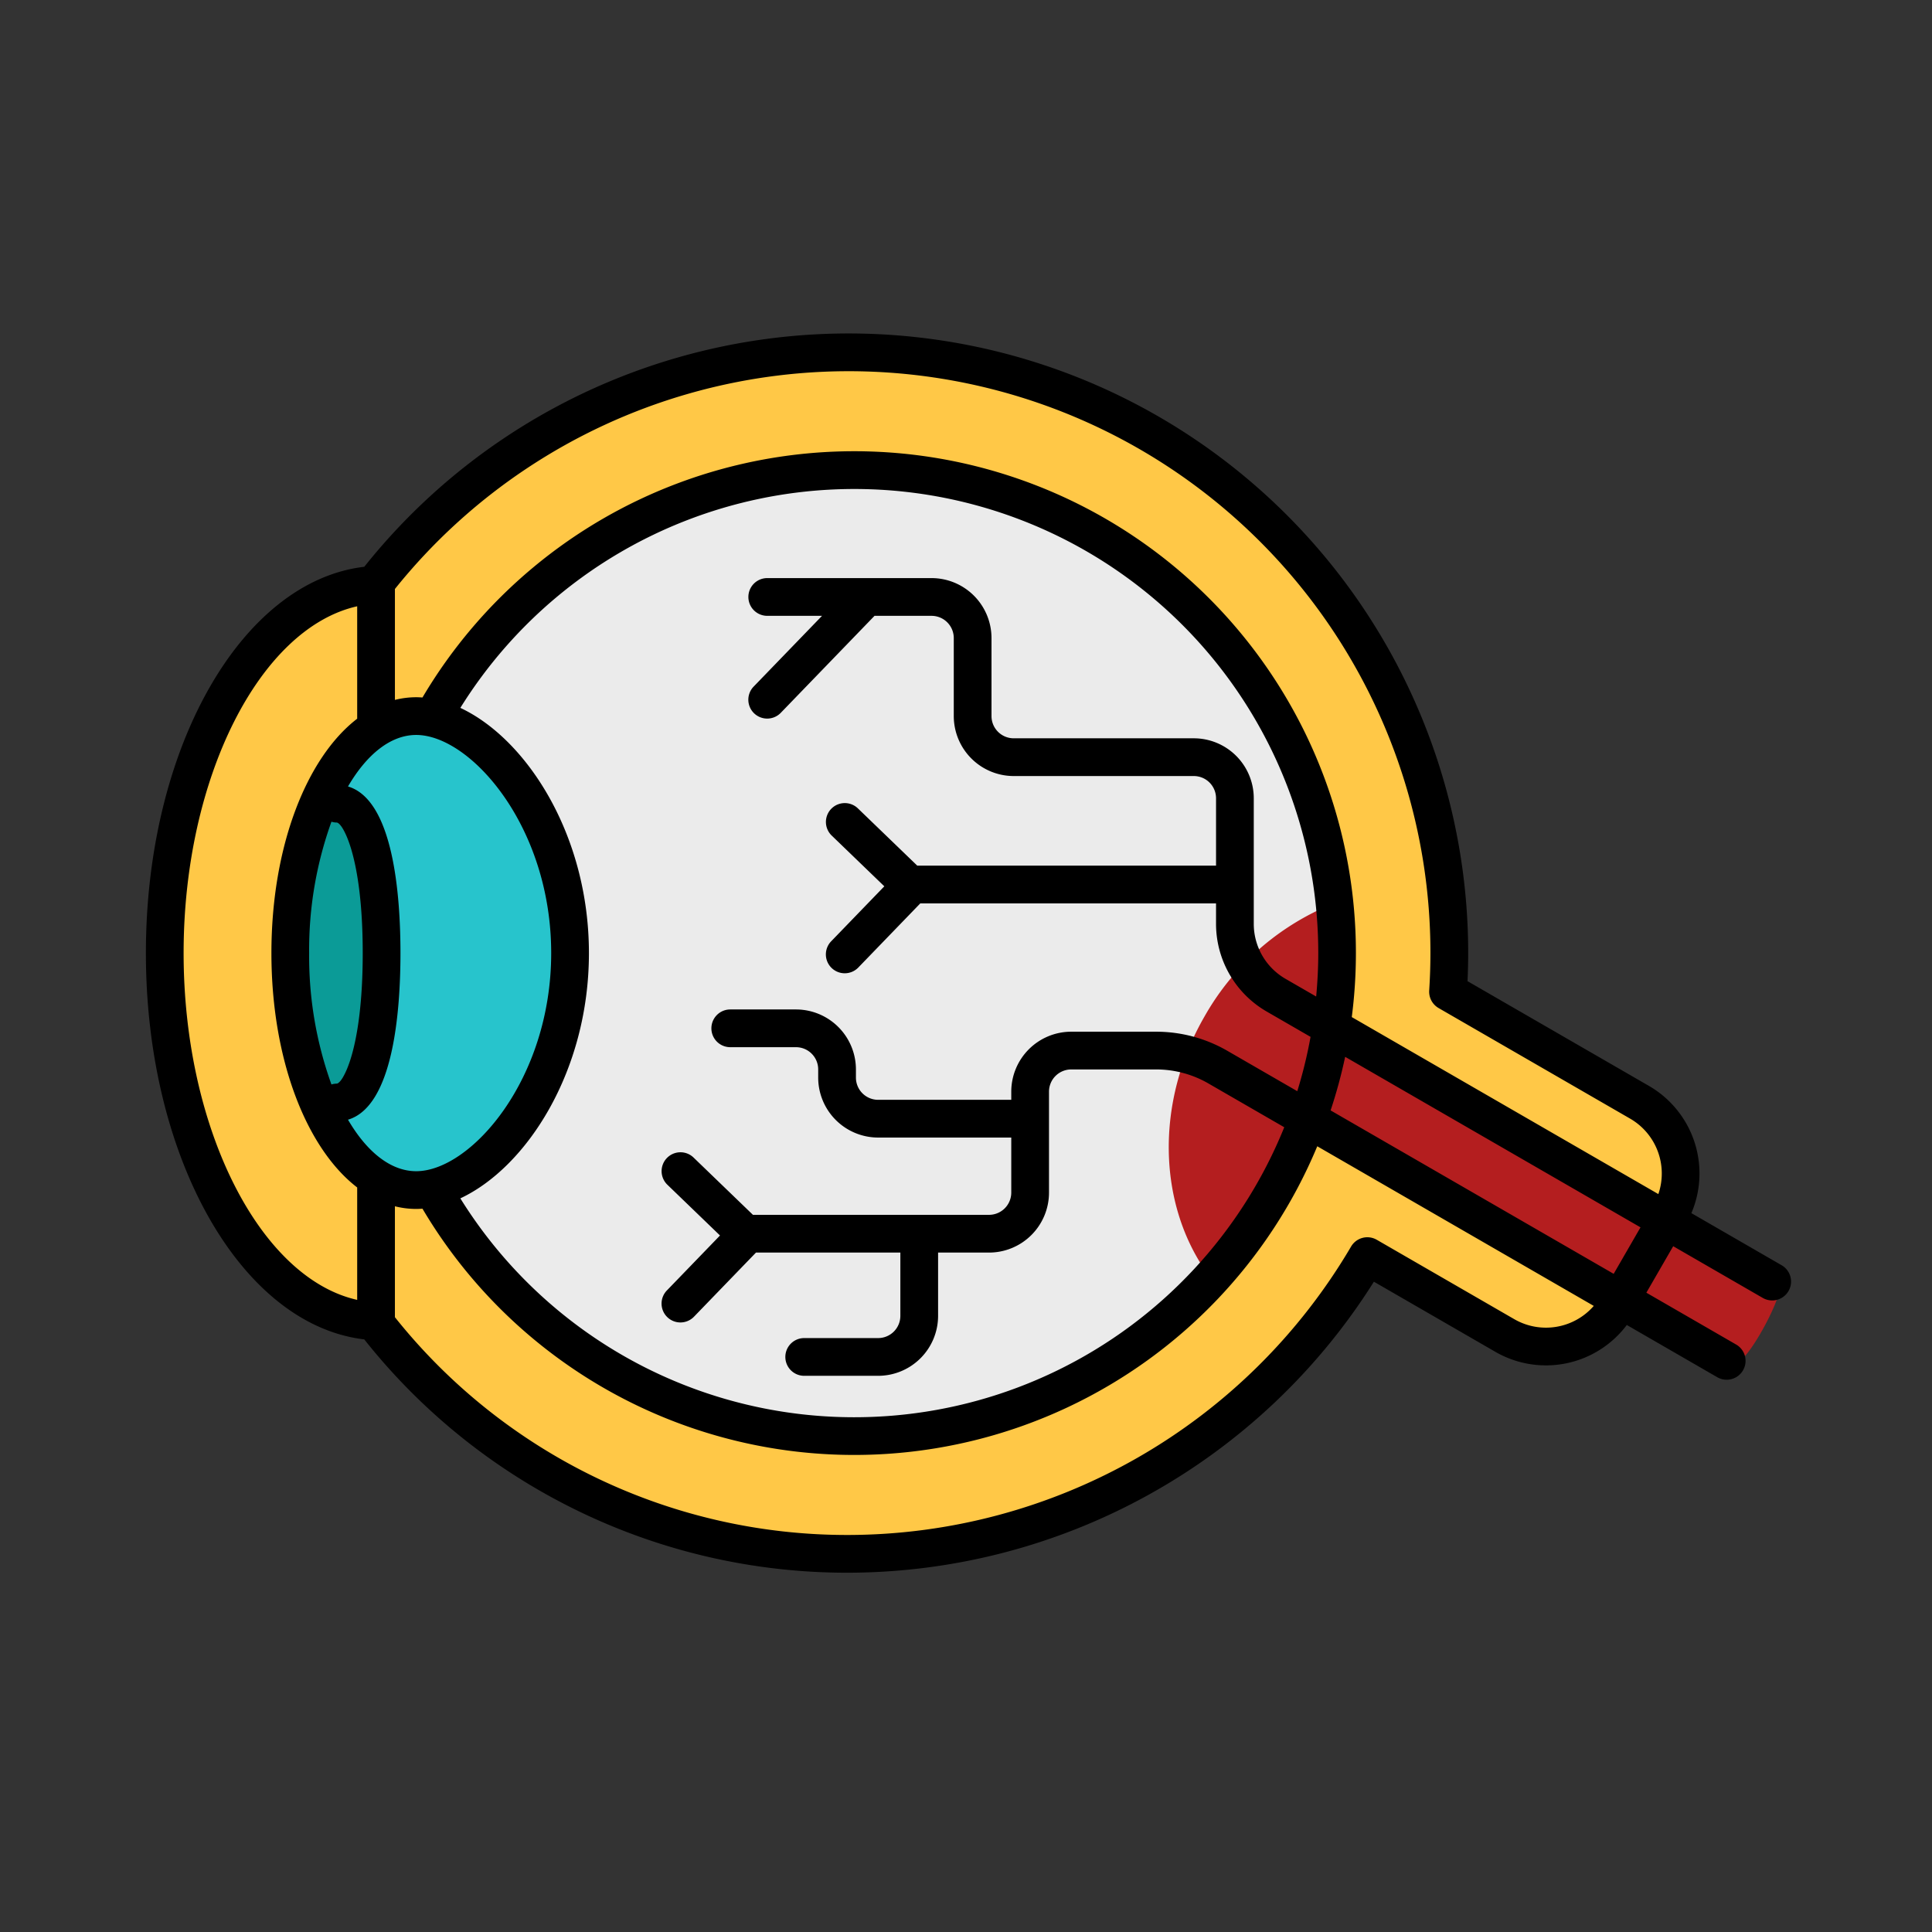 <svg id="color_Line" height="512" viewBox="0 0 256 256" width="512" xmlns="http://www.w3.org/2000/svg" data-name="color Line"><rect x="0" y="0" width="256" height="256" fill="#333333" stroke="none"/><path d="m215.76 146.063-25.385-14.656c.107-1.693.168-3.398.168-5.118a79.588 79.588 0 0 0 -142.477-48.793c-15.21.9-27.733 22.384-27.733 48.792s12.523 47.893 27.733 48.793a79.59 79.59 0 0 0 131.616-8.639l18.233 10.527a10.886 10.886 0 0 0 14.871-3.985l6.958-12.052a10.886 10.886 0 0 0 -3.985-14.871z" fill="#ffc847"/><circle cx="111.68" cy="126.289" fill="#ebebeb" r="64"/><path d="m74.038 126.289c0 17.344-11.177 31.403-20.389 31.403-9.216 0-16.682-14.059-16.682-31.403s7.467-31.403 16.682-31.403c9.213 0 20.389 14.059 20.389 31.403z" fill="#27c4cc"/><path d="m49.066 126.289c0-10.466-2.798-19.029-8.386-19.744a50.781 50.781 0 0 0 -3.712 19.744 50.782 50.782 0 0 0 3.712 19.744c5.588-.715 8.386-9.278 8.386-19.744z" fill="#0b9b97"/><path d="m235.625 170.25-60.003-34.854c.222-2.167.058-6.881.058-9.107 0-2.03-.099-4.036-.284-6.017a34.343 34.343 0 0 0 -15.771 14.377c-6.599 11.43-6.14 24.743.172 33.834 4.506-5.135 10.906-13.908 13.596-20.298 0 0 56.093 32.217 56.601 32.217 1.256.848 6.881-9.652 5.631-10.152z" fill="#b41e1f"/><path d="m48.267 177.476a81.6 81.6 0 0 0 64.17 30.916 82.485 82.485 0 0 0 69.612-38.56l16.114 9.303a13.399 13.399 0 0 0 17.397-3.568l11.971 6.912a2.5 2.5 0 1 0 2.5-4.33l-11.88-6.86 3.556-6.159 11.881 6.859a2.5 2.5 0 0 0 2.5-4.33l-11.971-6.912a13.4 13.4 0 0 0 -5.608-16.85l-24.055-13.887c.059-1.27.088-2.517.088-3.721a82.087 82.087 0 0 0 -146.273-51.187c-16.317 1.928-28.937 24.058-28.937 51.187s12.619 49.259 28.937 51.187zm141.273-51.187c0 1.587-.055 3.256-.163 4.96a2.5 2.5 0 0 0 1.245 2.323l25.385 14.656a8.398 8.398 0 0 1 3.733 9.994l-40.622-23.453a66.472 66.472 0 0 0 -123.139-42.346c-.278-.02-.556-.036-.832-.036a11.594 11.594 0 0 0 -2.818.353v-14.641c0-.017-.005-.033-.005-.05a77.08 77.08 0 0 1 137.216 48.24zm11.123 48.516-18.233-10.527a2.499 2.499 0 0 0 -3.408.902 77.45 77.45 0 0 1 -66.585 38.212 76.622 76.622 0 0 1 -60.114-28.862c0-.017.005-.033.005-.05v-14.642a11.594 11.594 0 0 0 2.818.353c.276 0 .554-.016.832-.036a66.469 66.469 0 0 0 118.567-8.268l36.638 21.153a8.399 8.399 0 0 1 -10.521 1.764zm-159.699-48.516a50.125 50.125 0 0 1 2.954-17.408 2.474 2.474 0 0 0 .693.11c.731 0 3.452 4.326 3.452 17.298s-2.721 17.298-3.452 17.298a2.474 2.474 0 0 0 -.693.11 50.123 50.123 0 0 1 -2.954-17.407zm12.099 0c0-7.723-.948-20.292-6.951-22.077 2.474-4.238 5.637-6.826 9.035-6.826 7.204 0 17.889 12.137 17.889 28.903s-10.685 28.902-17.889 28.902c-3.398 0-6.561-2.588-9.035-6.826 6.003-1.786 6.951-14.353 6.951-22.076zm121.336 5.755-4.075-2.353a8.409 8.409 0 0 1 -4.193-7.263v-16.656a7.952 7.952 0 0 0 -7.943-7.943h-23.866a2.946 2.946 0 0 1 -2.943-2.943v-10.342a7.952 7.952 0 0 0 -7.943-7.943h-21.772a2.5 2.5 0 1 0 0 5h7.26l-9.057 9.371a2.5 2.5 0 1 0 3.595 3.475l12.416-12.845h7.559a2.946 2.946 0 0 1 2.943 2.943v10.342a7.952 7.952 0 0 0 7.943 7.943h23.866a2.947 2.947 0 0 1 2.943 2.943v8.93h-39.59l-7.867-7.588a2.5 2.5 0 0 0 -3.472 3.599l6.974 6.727-7.036 7.279a2.5 2.5 0 1 0 3.595 3.475l8.207-8.491h39.188v2.726a13.424 13.424 0 0 0 6.693 11.593l5.831 3.367a61.02 61.02 0 0 1 -1.757 7.198l-9.284-5.36a18.853 18.853 0 0 0 -9.415-2.522h-11.258a7.952 7.952 0 0 0 -7.943 7.943v1.083h-17.64a2.946 2.946 0 0 1 -2.943-2.943v-1.088a7.952 7.952 0 0 0 -7.943-7.943h-8.709a2.5 2.5 0 0 0 0 5h8.709a2.946 2.946 0 0 1 2.943 2.943v1.088a7.952 7.952 0 0 0 7.943 7.943h17.64v7.297a2.947 2.947 0 0 1 -2.943 2.943h-31.286l-7.867-7.589a2.5 2.5 0 0 0 -3.472 3.599l6.974 6.727-7.035 7.279a2.5 2.5 0 1 0 3.595 3.475l8.206-8.49h19.132v8.386a2.946 2.946 0 0 1 -2.943 2.943h-9.797a2.5 2.5 0 1 0 0 5h9.797a7.952 7.952 0 0 0 7.943-7.943v-8.386h6.753a7.952 7.952 0 0 0 7.943-7.943v-13.38a2.946 2.946 0 0 1 2.943-2.943h11.258a13.848 13.848 0 0 1 6.915 1.853l10.056 5.806a61.46 61.46 0 0 1 -109.172 9.423c8.796-4.117 17.038-16.868 17.038-32.495s-8.242-28.379-17.038-32.496a61.478 61.478 0 0 1 113.679 32.495c0 1.941-.101 3.859-.278 5.755zm1.913 15.09a65.868 65.868 0 0 0 1.928-7.099l39.136 22.595-3.556 6.159zm-128.983-66.798v14.896c-6.753 5.196-11.365 16.996-11.365 31.057s4.612 25.861 11.365 31.056v14.896c-12.882-2.889-22.999-22.671-22.999-45.953s10.117-43.063 22.999-45.952z"/></svg>